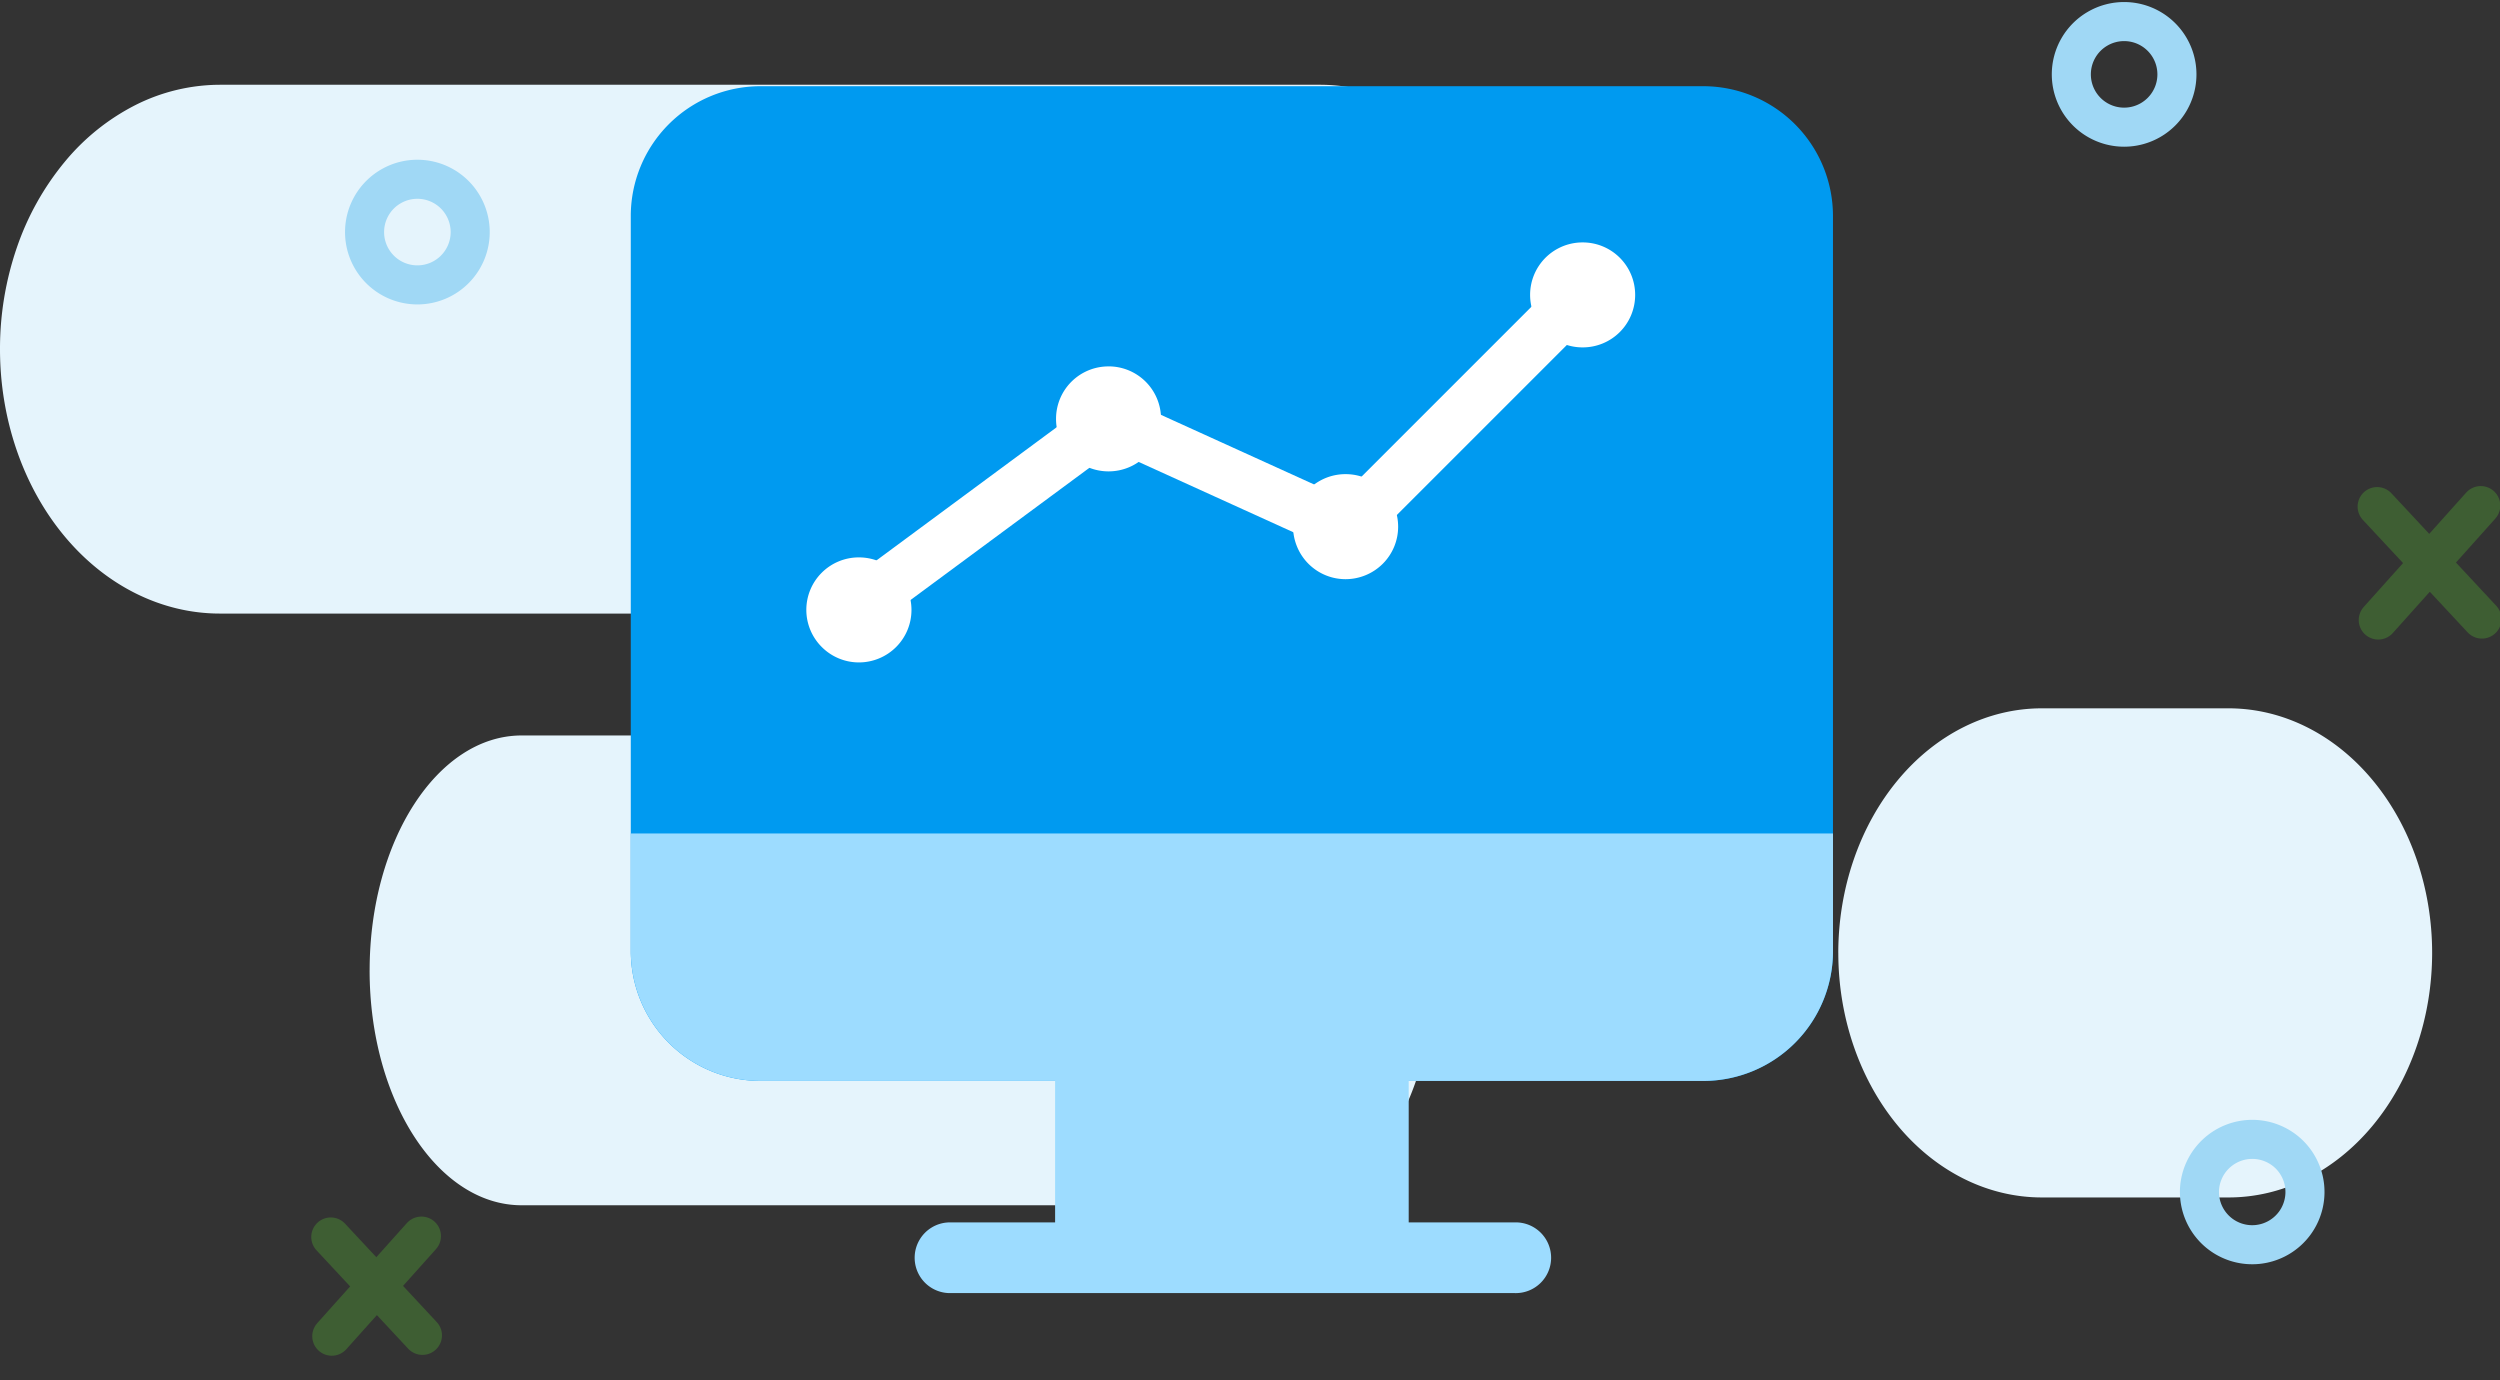 <svg width="96" height="53" fill="none" xmlns="http://www.w3.org/2000/svg"><rect width="100%" height="100%" fill="#333333" stroke="none"/><g clip-path="url(#clip0)"><path d="M0 13.408c0 2.693.89 5.275 2.474 7.179s3.732 2.974 5.972 2.974h42.227a7.232 7.232 0 003.233-.773c1.024-.51 1.955-1.258 2.74-2.201a10.479 10.479 0 001.831-3.294c.425-1.231.643-2.551.643-3.885 0-2.692-.89-5.275-2.473-7.179-1.584-1.904-3.733-2.974-5.972-2.974H8.447a7.242 7.242 0 00-3.232.772 8.532 8.532 0 00-2.74 2.201A10.489 10.489 0 00.642 9.522 11.958 11.958 0 000 13.408zm14.193 23.854c0 4.98 2.615 9.02 5.837 9.02h29.192c3.225 0 5.838-4.04 5.838-9.02 0-4.981-2.613-9.02-5.838-9.02H20.031c-3.223 0-5.837 4.038-5.837 9.02zm56.398-.67c0 2.49.824 4.877 2.289 6.639 1.465 1.76 3.45 2.75 5.523 2.751h7.178c2.073 0 4.059-.99 5.524-2.751 1.465-1.762 2.288-4.15 2.289-6.64 0-2.49-.824-4.878-2.29-6.639-1.464-1.761-3.45-2.75-5.522-2.752h-7.179c-2.071.001-4.058.99-5.523 2.752-1.465 1.761-2.288 4.149-2.29 6.64z" fill="#E5F4FC"/><path opacity=".3" d="M91.282 19.453l4.024 4.319m-.045-4.357l-3.936 4.394 3.936-4.394zM12.702 47.5l3.52 3.778m-.039-3.812L12.74 51.31l3.443-3.844z" stroke="#58C332" stroke-width="1.5" stroke-linecap="round" stroke-linejoin="round"/><path d="M84.459 45.776a2.026 2.026 0 104.014-.395 2.029 2.029 0 00-.553-1.038 2.03 2.03 0 00-3.462 1.433v0zm-4.92-42.92a2.027 2.027 0 104.055 0 2.027 2.027 0 00-4.055 0v0zM14 8.867a2.028 2.028 0 104.055 0 2.028 2.028 0 00-4.055 0z" stroke="#A0D8F5" stroke-width="1.5" stroke-linecap="round" stroke-linejoin="round"/><path d="M65.41 41.508H29.201a4.984 4.984 0 01-4.979-4.977V8.289a4.984 4.984 0 014.98-4.979h36.206a4.984 4.984 0 014.978 4.98v28.24a4.984 4.984 0 01-4.978 4.978z" fill="#009AF0"/><path d="M32.983 21.404a2.014 2.014 0 00-1.426 3.442 2.014 2.014 0 002.198.437 2.013 2.013 0 001.091-2.635 2.013 2.013 0 00-1.863-1.244zM42.568 14.07a2.012 2.012 0 00-2.016 2.015 2.013 2.013 0 002.016 2.016 2.012 2.012 0 002.016-2.016 2.012 2.012 0 00-2.016-2.016zM51.67 18.207a2.013 2.013 0 00-1.862 2.787 2.013 2.013 0 002.635 1.092 2.013 2.013 0 001.091-2.635 2.013 2.013 0 00-1.863-1.244zM60.775 9.309a2.013 2.013 0 00-1.864 2.787 2.012 2.012 0 001.864 1.244 2.012 2.012 0 002.015-2.016 2.012 2.012 0 00-2.015-2.015z" fill="#fff"/><path d="M40.516 41.057v6.336h13.578v-6.337H40.516z" fill="#9DDCFF"/><path d="M24.223 32.004v4.527a4.984 4.984 0 004.98 4.977h36.206a4.983 4.983 0 004.978-4.977v-4.527H24.223zM58.168 49.655H36.444a1.358 1.358 0 010-2.715h21.724a1.358 1.358 0 110 2.715z" fill="#9DDCFF"/><path d="M33.103 23.172l9.518-7.034 9.103 4.138 9.104-9.104" stroke="#fff" stroke-width="2"/></g><defs><clipPath id="clip0"><path fill="#fff" d="M0 0h96v52.138H0z"/></clipPath></defs></svg>